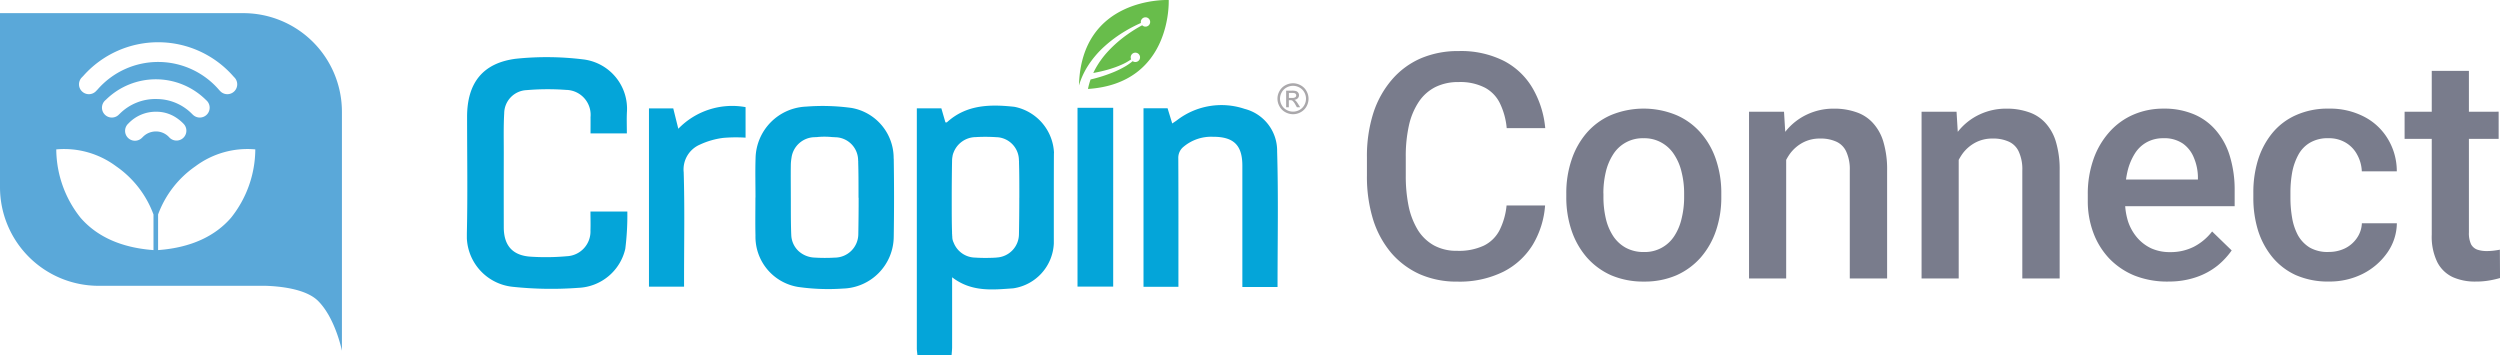 <svg xmlns="http://www.w3.org/2000/svg" xmlns:xlink="http://www.w3.org/1999/xlink" width="286.913" height="40.75" viewBox="0 0 286.913 40.75"><defs><clipPath id="clip-path"><rect id="Rectangle_2605" data-name="Rectangle 2605" width="96.593" height="40.75" fill="none"></rect></clipPath></defs><g id="Group_9608" data-name="Group 9608" transform="translate(0 -2)"><path id="Path_106" data-name="Path 106" d="M0,4H27.921A11.32,11.32,0,0,1,39.241,15.319V42.744s-.745-3.726-2.732-5.713c-1.391-1.39-4.362-1.686-6.02-1.739H11.319A11.319,11.319,0,0,1,0,23.974Zm11.187,8.775c-.079.083-.151.156-.214.22a1.132,1.132,0,0,1-1.6-1.6c.057-.057.123-.127.2-.208a11.482,11.482,0,0,1,17.21.065c.057.062.1.11.136.143a1.132,1.132,0,0,1-1.6,1.6c-.045-.045-.1-.1-.168-.174a9.224,9.224,0,0,0-13.963-.046ZM9.243,27.48a12.7,12.7,0,0,1-2.785-7.844,9.984,9.984,0,0,1,6.863,1.934,11.577,11.577,0,0,1,4.294,5.536v4.088C13.731,30.906,11.021,29.531,9.243,27.48Zm17.273,0A12.693,12.693,0,0,0,29.3,19.635a9.984,9.984,0,0,0-6.863,1.934,11.577,11.577,0,0,0-4.294,5.536v4.088C22.027,30.906,24.738,29.531,26.516,27.48ZM13.589,15.692c.041-.037.085-.079.136-.127a5.8,5.8,0,0,1,4.323-1.708,5.724,5.724,0,0,1,4.015,1.733c.042.04.078.075.108.1a1.132,1.132,0,0,0,1.517-1.681l-.083-.079a8.165,8.165,0,0,0-11.4-.039c-.049.045-.091.086-.128.118a1.132,1.132,0,0,0,1.517,1.681Zm2.773,2.547-.093.091a1.132,1.132,0,0,1-1.561-1.64h0l.057-.057a4.324,4.324,0,0,1,3.2-1.319,4.093,4.093,0,0,1,2.211.651,4.654,4.654,0,0,1,.621.473c.115.1.3.288.26.251a1.132,1.132,0,0,1-1.561,1.639c-.017-.017-.038-.035-.058-.057a2.051,2.051,0,0,0-1.473-.694,2.151,2.151,0,0,0-1.136.287,2.25,2.25,0,0,0-.463.374Z" transform="translate(0 -0.491)" fill="#5aa8d9" fill-rule="evenodd"></path><path id="Path_107" data-name="Path 107" d="M223.911,27.481h4.421a10.2,10.2,0,0,1-1.415,4.51,8.414,8.414,0,0,1-3.378,3.1,11.343,11.343,0,0,1-5.288,1.132,10.472,10.472,0,0,1-4.3-.849,9.424,9.424,0,0,1-3.272-2.44,11.057,11.057,0,0,1-2.087-3.838,16.68,16.68,0,0,1-.707-5.023v-2.14a16.3,16.3,0,0,1,.725-5.024,11.1,11.1,0,0,1,2.122-3.838,9.182,9.182,0,0,1,3.308-2.459,10.814,10.814,0,0,1,4.369-.848,10.936,10.936,0,0,1,5.2,1.132,8.172,8.172,0,0,1,3.289,3.13,11.093,11.093,0,0,1,1.45,4.581h-4.422a8.18,8.18,0,0,0-.778-2.847,4.008,4.008,0,0,0-1.733-1.8,6.177,6.177,0,0,0-3.006-.638,5.864,5.864,0,0,0-2.653.566,5.009,5.009,0,0,0-1.893,1.663,8.023,8.023,0,0,0-1.149,2.706,16.118,16.118,0,0,0-.371,3.643v2.176a17.164,17.164,0,0,0,.336,3.537,8.664,8.664,0,0,0,1.061,2.706,5.125,5.125,0,0,0,1.84,1.751,5.417,5.417,0,0,0,2.671.619,6.7,6.7,0,0,0,3.06-.6,4.013,4.013,0,0,0,1.786-1.751A8.031,8.031,0,0,0,223.911,27.481Zm6.854-.973V26.1a11.855,11.855,0,0,1,.6-3.838,9.137,9.137,0,0,1,1.733-3.1,7.832,7.832,0,0,1,2.794-2.05,9.83,9.83,0,0,1,7.5,0,7.781,7.781,0,0,1,2.812,2.051,8.974,8.974,0,0,1,1.751,3.1,11.854,11.854,0,0,1,.6,3.838v.407a11.857,11.857,0,0,1-.6,3.838,9.184,9.184,0,0,1-1.751,3.095,8.11,8.11,0,0,1-2.794,2.053,9.168,9.168,0,0,1-3.732.724,9.344,9.344,0,0,1-3.767-.724,8.11,8.11,0,0,1-2.794-2.053,9.192,9.192,0,0,1-1.752-3.095,11.858,11.858,0,0,1-.6-3.838Zm4.263-.406v.407a10.843,10.843,0,0,0,.265,2.44,6.216,6.216,0,0,0,.832,2.016,4.107,4.107,0,0,0,1.45,1.362,4.245,4.245,0,0,0,2.1.5,4.008,4.008,0,0,0,3.5-1.857,6.2,6.2,0,0,0,.831-2.016,10.183,10.183,0,0,0,.283-2.44V26.1a9.89,9.89,0,0,0-.283-2.405,6.168,6.168,0,0,0-.849-2.034,4.059,4.059,0,0,0-1.45-1.379,3.989,3.989,0,0,0-2.069-.513,3.983,3.983,0,0,0-3.52,1.893,6.429,6.429,0,0,0-.832,2.034,10.535,10.535,0,0,0-.265,2.406ZM256,20.813V35.864h-4.263V16.727h4.015L256,20.813Zm-.761,4.775-1.379-.017a12.421,12.421,0,0,1,.566-3.732,9.19,9.19,0,0,1,1.556-2.918,6.878,6.878,0,0,1,2.406-1.875,7.084,7.084,0,0,1,3.113-.672,7.523,7.523,0,0,1,2.493.389,4.53,4.53,0,0,1,1.928,1.22,5.5,5.5,0,0,1,1.238,2.211,11.106,11.106,0,0,1,.424,3.308V35.864H263.3V23.483a4.826,4.826,0,0,0-.407-2.176,2.277,2.277,0,0,0-1.149-1.149,4.309,4.309,0,0,0-1.857-.354,4.119,4.119,0,0,0-1.964.46,4.418,4.418,0,0,0-1.468,1.255,6.061,6.061,0,0,0-.9,1.84,7.579,7.579,0,0,0-.318,2.228ZM275.8,20.813V35.864h-4.262V16.727h4.015Zm-.761,4.775-1.379-.017a12.466,12.466,0,0,1,.566-3.732,9.19,9.19,0,0,1,1.557-2.918,6.875,6.875,0,0,1,2.405-1.875,7.088,7.088,0,0,1,3.113-.672,7.524,7.524,0,0,1,2.494.389,4.53,4.53,0,0,1,1.928,1.22,5.508,5.508,0,0,1,1.238,2.211,11.1,11.1,0,0,1,.425,3.308V35.864H283.1V23.483a4.837,4.837,0,0,0-.407-2.176,2.279,2.279,0,0,0-1.15-1.149,4.3,4.3,0,0,0-1.856-.354,4.119,4.119,0,0,0-1.964.46,4.419,4.419,0,0,0-1.468,1.255,6.1,6.1,0,0,0-.9,1.84A7.6,7.6,0,0,0,275.035,25.588Zm24.771,10.63a10.214,10.214,0,0,1-3.838-.69,8.472,8.472,0,0,1-2.9-1.964,8.717,8.717,0,0,1-1.822-2.954,10.35,10.35,0,0,1-.636-3.661v-.708a11.969,11.969,0,0,1,.654-4.067,9.227,9.227,0,0,1,1.822-3.113,7.826,7.826,0,0,1,2.759-2,8.572,8.572,0,0,1,3.449-.69,8.711,8.711,0,0,1,3.591.69,6.75,6.75,0,0,1,2.547,1.945,8.077,8.077,0,0,1,1.521,2.954,13.183,13.183,0,0,1,.513,3.785v1.822H292.678v-3.06h10.576v-.336a5.975,5.975,0,0,0-.46-2.158,3.666,3.666,0,0,0-1.256-1.626,3.759,3.759,0,0,0-2.264-.619,3.841,3.841,0,0,0-1.893.46,3.733,3.733,0,0,0-1.361,1.29,6.775,6.775,0,0,0-.849,2.053,11.518,11.518,0,0,0-.283,2.67v.708a7.8,7.8,0,0,0,.336,2.334,5.576,5.576,0,0,0,1.026,1.857,4.865,4.865,0,0,0,1.627,1.256,5.119,5.119,0,0,0,2.176.442,5.9,5.9,0,0,0,2.742-.619,6.286,6.286,0,0,0,2.087-1.751l2.246,2.176a8.769,8.769,0,0,1-1.61,1.733A8.038,8.038,0,0,1,303.1,35.7a9.643,9.643,0,0,1-3.29.513Zm18.439-3.4a4.216,4.216,0,0,0,1.875-.407,3.547,3.547,0,0,0,1.361-1.167,3.184,3.184,0,0,0,.584-1.715h4.015a5.982,5.982,0,0,1-1.1,3.378,7.611,7.611,0,0,1-2.812,2.423,8.468,8.468,0,0,1-3.873.884,9.13,9.13,0,0,1-3.821-.743,7.557,7.557,0,0,1-2.706-2.087,9.178,9.178,0,0,1-1.627-3.06,12.616,12.616,0,0,1-.531-3.714v-.619a12.623,12.623,0,0,1,.531-3.714,9.154,9.154,0,0,1,1.627-3.077,7.38,7.38,0,0,1,2.706-2.069,8.9,8.9,0,0,1,3.8-.761,8.475,8.475,0,0,1,4.033.92,6.791,6.791,0,0,1,2.723,2.53,7.138,7.138,0,0,1,1.044,3.749h-4.015a4.285,4.285,0,0,0-.531-1.91,3.508,3.508,0,0,0-1.309-1.379,3.732,3.732,0,0,0-2-.513,3.976,3.976,0,0,0-2.14.531,3.573,3.573,0,0,0-1.327,1.415,6.884,6.884,0,0,0-.69,2,13.06,13.06,0,0,0-.195,2.281v.619a13.335,13.335,0,0,0,.195,2.3,6.552,6.552,0,0,0,.672,2,3.909,3.909,0,0,0,1.344,1.4A4.117,4.117,0,0,0,318.244,32.822Zm19.518-16.095V19.84H326.973V16.727Zm-7.676-4.687h4.263V30.576a3.016,3.016,0,0,0,.247,1.362,1.32,1.32,0,0,0,.725.619,3.289,3.289,0,0,0,1.078.159,6.542,6.542,0,0,0,.849-.053q.408-.053.654-.106l.018,3.254a10.932,10.932,0,0,1-1.238.283,9,9,0,0,1-1.592.124,6.239,6.239,0,0,1-2.6-.513,3.822,3.822,0,0,1-1.769-1.715,6.658,6.658,0,0,1-.637-3.148V12.04Z" transform="translate(-51.009 -1.904)" fill="#797c8c"></path><g id="Group_9607" data-name="Group 9607" transform="translate(53.579 2)"><g id="Group_9606" data-name="Group 9606" clip-path="url(#clip-path)"><g id="Group_9605" data-name="Group 9605" transform="translate(-0.002 -0.003)"><path id="Path_108" data-name="Path 108" d="M85.19,28.408h4.227a31.056,31.056,0,0,1-.234,4.279,5.772,5.772,0,0,1-5.392,4.478,41.95,41.95,0,0,1-7.578-.123A5.865,5.865,0,0,1,71,30.942c.1-4.464.026-8.93.026-13.395,0-3.861,1.768-6.191,5.62-6.675a34.154,34.154,0,0,1,7.652.07,5.708,5.708,0,0,1,5.069,6.109c-.035.775-.005,1.553-.005,2.389H85.193c0-.626.009-1.244,0-1.859a2.861,2.861,0,0,0-2.8-3.132,28.726,28.726,0,0,0-4.537.026,2.688,2.688,0,0,0-2.57,2.669c-.088,1.5-.046,3.006-.049,4.513q-.011,4.283,0,8.567c.005,2.08,1,3.231,3.079,3.365a26.981,26.981,0,0,0,4.147-.05,2.844,2.844,0,0,0,2.723-2.969c.026-.7,0-1.4,0-2.161m78.843,8.658H160V23.149c0-2.366-1-3.332-3.4-3.32a4.926,4.926,0,0,0-3.331,1.132,1.619,1.619,0,0,0-.62,1.341c.023,4.594.014,9.188.014,13.785v.961h-4.007V16.556h2.763c.161.533.334,1.093.533,1.748.226-.154.41-.268.58-.4a8.362,8.362,0,0,1,7.733-1.275,4.954,4.954,0,0,1,3.726,4.888c.152,5.156.047,10.319.047,15.554M145.177,16.5h-4.095V37.027h4.095Zm-42.191-.081v3.511a17.276,17.276,0,0,0-2.582.029,9.042,9.042,0,0,0-2.658.769A3.1,3.1,0,0,0,95.885,23.9c.123,4.043.042,8.1.042,12.142v.991H91.9V16.571h2.787l.58,2.339a8.606,8.606,0,0,1,7.715-2.485m17,5.908a5.843,5.843,0,0,0-4.821-5.812,24.454,24.454,0,0,0-5.227-.154,6.053,6.053,0,0,0-5.8,5.922c-.05,1.5-.009,3.009-.009,4.516h-.008c0,1.45-.029,2.9.006,4.358a5.836,5.836,0,0,0,4.891,5.9,24.521,24.521,0,0,0,5.149.186,6,6,0,0,0,5.828-5.966q.07-4.475,0-8.952m-4.028,4.492q0,2.088-.038,4.175a2.714,2.714,0,0,1-2.7,2.7,19.235,19.235,0,0,1-2.351-.006,2.872,2.872,0,0,1-1.856-.792,2.66,2.66,0,0,1-.788-1.818c-.067-1.45-.041-4.358-.05-4.358,0-1.221-.017-2.441,0-3.659a5.426,5.426,0,0,1,.073-.789,2.726,2.726,0,0,1,2.678-2.4c.082-.006.161-.006.243-.011s.179-.02.269-.026a9.2,9.2,0,0,1,1.5.026c.114.005.226.008.337.017a2.666,2.666,0,0,1,2.623,2.59c0,.041,0,.085.005.128h.006v.219c.035,1.019.035,2.475.035,3.326v.687M138.384,21.7a5.637,5.637,0,0,0-4.543-5.31c-2.775-.3-5.5-.272-7.746,1.779-.026.023-.1.015-.172.006-.155-.533-.311-1.072-.466-1.607h-2.816v.74q0,13.4,0,26.808c0,.257.045.513.068.769h3.922c.02-.309.059-.618.059-.93.005-2.336,0-4.676,0-7.012v-.99c2.227,1.718,4.648,1.436,7.008,1.27a5.448,5.448,0,0,0,4.665-5.15c0-2.214-.005-8.711.012-10.372M134.4,26.828q0,2.088-.038,4.175a2.7,2.7,0,0,1-2.549,2.683.139.139,0,0,0-.05.006c-.035,0-.065.009-.1.009h-.047c-.044,0-.088.008-.135.011-.128.006-.257.009-.383.011-.594.018-1.191.009-1.785-.029a2.689,2.689,0,0,1-2.441-1.707,1.542,1.542,0,0,1-.161-.6v-.085c-.009-.066-.014-.131-.017-.2,0-.041,0-.085-.006-.128h-.006v-.224c-.035-.994-.035-2.4-.035-3.255,0-.251,0-.5,0-.755q0-2.088.038-4.174a2.7,2.7,0,0,1,.047-.469,1.7,1.7,0,0,1,.115-.434,2.748,2.748,0,0,1,2.537-1.795,19.237,19.237,0,0,1,2.351.006,2.665,2.665,0,0,1,2.622,2.589c0,.042,0,.085.006.128h.006v.239c.035,1.034.035,2.5.035,3.338v.653Z" transform="translate(-70.998 -4.129)" fill="#04a5d9"></path><path id="Path_109" data-name="Path 109" d="M174.391,2c-.237-.009-10.031-.329-10.3,9.806a8.841,8.841,0,0,1,.957-2.136A11.053,11.053,0,0,1,167,7.339a14.827,14.827,0,0,1,2.415-1.78,16.689,16.689,0,0,1,1.785-.923.538.538,0,0,1,.726-.612.535.535,0,1,1-.4.993.542.542,0,0,1-.18-.119,15.922,15.922,0,0,0-1.68,1.043,14.119,14.119,0,0,0-2.175,1.882,10.092,10.092,0,0,0-1.633,2.293c-.045.085-.082.172-.123.26q.409-.075.813-.166c.55-.128,1-.251,1.4-.388a10.06,10.06,0,0,0,1.341-.542,6.1,6.1,0,0,0,.79-.472.536.536,0,1,1,.986-.038l0,.006a.542.542,0,0,1-.707.3.594.594,0,0,1-.1-.056,6.762,6.762,0,0,1-.8.566,11.031,11.031,0,0,1-1.347.673,17.177,17.177,0,0,1-2.686.86,7.936,7.936,0,0,0-.3,1.089C174.769,11.569,174.394,2.115,174.391,2Z" transform="translate(-93.84 -1.996)" fill="#68bd4b"></path><path id="Path_110" data-name="Path 110" d="M196.059,14.662a1.827,1.827,0,0,1,.878.23,1.658,1.658,0,0,1,.668.656,1.782,1.782,0,0,1,.24.891,1.808,1.808,0,0,1-.234.883,1.684,1.684,0,0,1-.659.658,1.8,1.8,0,0,1-.887.234,1.825,1.825,0,0,1-.887-.234,1.665,1.665,0,0,1-.661-.658,1.764,1.764,0,0,1,0-1.774,1.642,1.642,0,0,1,.667-.656,1.853,1.853,0,0,1,.878-.23Zm0,.294a1.516,1.516,0,0,0-.732.192,1.378,1.378,0,0,0-.556.548,1.519,1.519,0,0,0-.2.743,1.493,1.493,0,0,0,.2.737,1.39,1.39,0,0,0,.553.548,1.506,1.506,0,0,0,1.481,0,1.378,1.378,0,0,0,.55-.548,1.485,1.485,0,0,0,0-1.48,1.351,1.351,0,0,0-.556-.548A1.522,1.522,0,0,0,196.059,14.956Zm-.785,2.465V15.51h.659a1.606,1.606,0,0,1,.489.053.5.5,0,0,1,.3.641.493.493,0,0,1-.119.186.612.612,0,0,1-.4.174.52.52,0,0,1,.164.1,2.191,2.191,0,0,1,.284.379l.234.376h-.377l-.17-.3a1.6,1.6,0,0,0-.324-.446.4.4,0,0,0-.249-.067h-.182v.813h-.31v0Zm.31-1.075h.378a.627.627,0,0,0,.369-.079.256.256,0,0,0,.1-.213.245.245,0,0,0-.047-.151.28.28,0,0,0-.131-.1,1.049,1.049,0,0,0-.31-.032h-.352v.577l-.006,0Z" transform="translate(-101.247 -5.104)" fill="#aaa8ab"></path></g></g></g></g></svg>